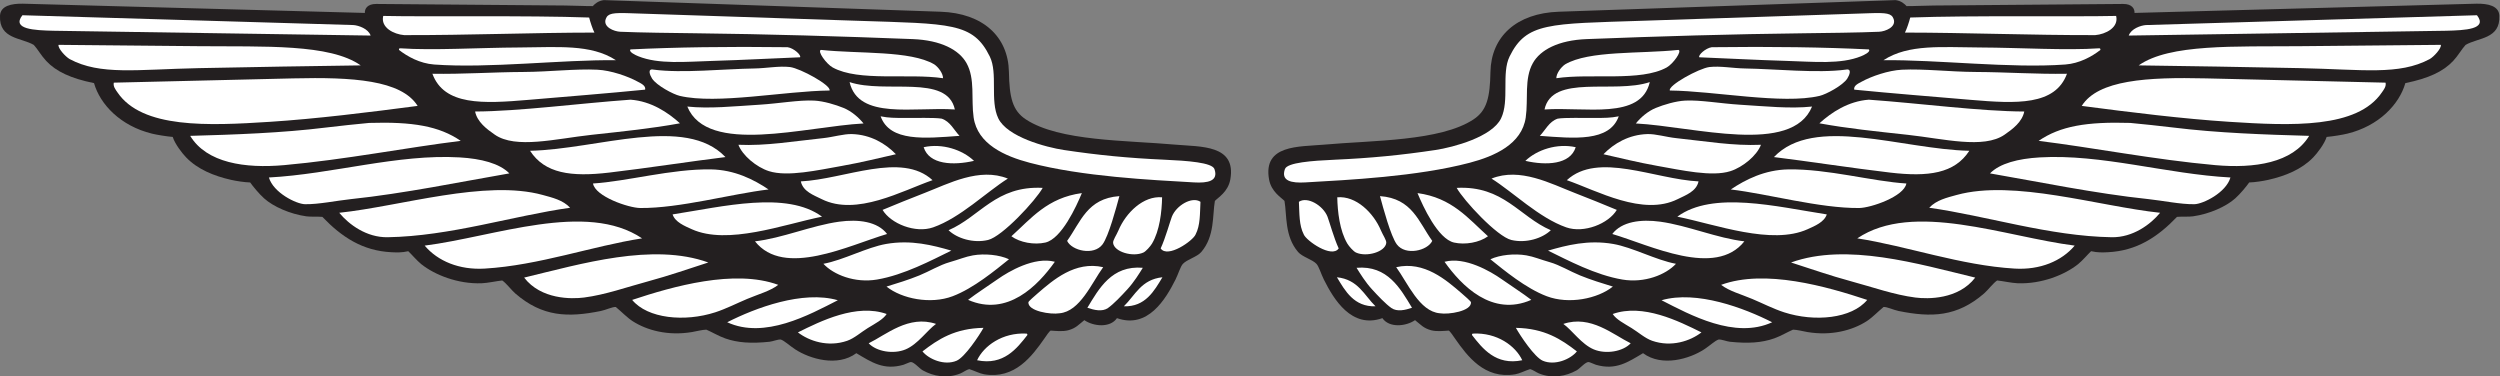 <?xml version="1.0" encoding="UTF-8" standalone="no"?>
<svg
   xmlns:dc="http://purl.org/dc/elements/1.1/"
   xmlns:cc="http://creativecommons.org/ns#"
   xmlns:rdf="http://www.w3.org/1999/02/22-rdf-syntax-ns#"
   xmlns:svg="http://www.w3.org/2000/svg"
   xmlns="http://www.w3.org/2000/svg"
   viewBox="0 0 906.04 136.32"
   height="136.32"
   width="906.04"
   xml:space="preserve"
   id="svg2"
   version="1.1"><rect x="0" y="0" width="906.04" height="136.32" fill="#808080" stroke="none"/><defs
     id="defs6" /><g
     transform="matrix(1.333,0,0,-1.333,0,136.32)"
     id="g10"><g
       transform="scale(0.1)"
       id="g12"><path
         id="path14"
         style="fill:#231f20;fill-opacity:1;fill-rule:evenodd;stroke:none"
         d="m 2328.18,62.422 c 41.2,-24.414 74.18,-47.285 128.25,-31.484 5.41,1.582 17.06,7.656 20.25,7.461 9.16,-0.547 22.62,-17.383 32.48,-22.852 28.04,-15.566 65.07,-23.125 101.98,-8.242 7.25,2.949 17.16,10.352 24.12,11.856 14.43,-4.609 28.38,-12.09 40.21,-14.102 83.8,-14.258 130.67,49.746 163.87,97.031 4.86,6.933 13.7,20.508 17.3,21.758 13.04,-0.899 32.83,-3.086 47.57,0.859 21.02,5.625 28.03,15.039 43.87,27.539 24.3,-16.894 70.06,-21.914 88.72,5.449 83.95,-29.765 132.42,51.504 159.24,105.039 7.43,14.883 13.31,35.469 20.16,42.657 11.44,12.05 38.25,18.652 49.8,32.07 37.06,43.047 30.19,100.254 37.03,138.945 8.64,9.18 35.95,24.649 41.97,58.492 16.86,94.911 -81.34,88.403 -148.7,94.422 -134.42,12.02 -316.41,9.032 -406.98,68.543 -36.84,24.207 -44.96,59.801 -46.28,129.36 -1.83,95.746 -70.44,159.558 -185.73,163.539 l -915.57,31.618 c -15.72,-1.97 -24.74,-10.59 -30.08,-16.34 -18.69,-0.24 -49.84,1.42 -74.64,1.62 l -514.04,4.25 c -24.246,0.2 -31.648,-13.16 -31.039,-24.414 L 62.195,1012.62 C 31.422,1013.11 1.184,1007.05 0,979.809 -2.75,916.121 57.891,920.59 91.852,900.547 c 10.566,-11.328 19.691,-28.434 33.734,-43.5 26.859,-28.805 67.184,-47.652 130.035,-60.352 16.602,-58.078 72.067,-116.422 157.555,-137.363 13.25,-3.25 39.375,-7.512 56.449,-8.969 5.918,-18.937 25.316,-44.101 36.559,-55.734 31.218,-32.324 75.261,-50.309 121.781,-60.883 14.89,-3.359 36.941,-6.75 52.223,-7.133 7.41,-10.519 23.757,-30.558 37.859,-43.234 24.918,-22.422 70.543,-42.637 114.828,-48.867 11.813,-1.66 29.598,-0.274 43.574,-1.465 52.399,-54.649 109.16,-92.383 188.151,-96.152 13.46,-0.625 27.98,-1.29 45.39,2.812 8.97,-8.34 23.37,-25.566 35.28,-35.137 36.17,-28.945 99.44,-54.629 164.73,-52.011 16.7,0.683 40.13,6.054 55.47,7.558 10.74,-7.051 24.77,-25.976 35.29,-35.117 73.81,-64.043 143.42,-65.937 232.8,-47.832 13.51,2.734 32.22,11.836 40.76,10.781 15.2,-12.48 30.87,-29.004 45.87,-38.594 38.83,-24.863 95.9,-40.39 161.27,-29.453 11.1,1.856 27.45,6.25 38.94,6.524 14.88,-6.367 33.53,-17.52 51.17,-23.77 33.48,-11.836 70.45,-14.414 120.66,-9.16 9.06,0.957 22.44,6.856 30.71,6.016 9.91,-3.301 23.54,-16.523 38.91,-26.582 39.42,-25.84 114.96,-48.691 166.33,-10.508 v 0" /><path
         id="path16"
         style="fill:#ffffff;fill-opacity:1;fill-rule:evenodd;stroke:none"
         d="M 60.906,981.211 C 30.996,942.93 93.469,940.297 145.398,939.039 l 862.332,-13.066 c -6.64,18.711 -32.675,27.461 -46.585,28.543 L 60.906,981.211 v 0" /><path
         id="path18"
         style="fill:#ffffff;fill-opacity:1;fill-rule:evenodd;stroke:none"
         d="m 1041.92,979.355 c -7.62,-31.953 29.06,-49.867 56.85,-52.191 173.11,-0.379 350.04,6.758 517.32,6.906 -4.95,9.84 -11.33,28.864 -14.31,40.934 -167.55,6.062 -440.35,1.648 -559.86,4.351 v 0" /><path
         id="path20"
         style="fill:#ffffff;fill-opacity:1;fill-rule:evenodd;stroke:none"
         d="m 1713.67,986.684 c -47.58,1.578 -61.11,-0.043 -66.72,-15.512 -8.08,-22.258 22.78,-34.125 39.42,-34.859 53.63,-2.372 147.1,-3.446 203.2,-4.09 197.12,-2.285 394.46,-8.16 591.91,-15.864 76.96,-2.996 126.06,-29.32 146.19,-65.144 24.04,-42.848 12.19,-97.891 19.44,-147.926 10.52,-72.68 84.82,-105.355 152.52,-123.172 143.43,-37.73 329.39,-46.59 446.46,-53.363 38.58,-2.231 67.02,3.805 55.76,36.23 -6.2,17.856 -73.42,22.7 -136.17,25.504 -97.44,4.336 -181.03,12.512 -272.91,26.34 -49.06,7.379 -154.32,35.621 -178.57,86.031 -23.26,48.286 -0.66,122.192 -23.08,168.02 -45.59,93.172 -107.04,88.902 -360.87,97.328 l -616.58,20.477 v 0" /><path
         id="path22"
         style="fill:#ffffff;fill-opacity:1;fill-rule:evenodd;stroke:none"
         d="m 2563.93,810.004 c 0.14,12.633 -12.64,30.273 -24.09,37.801 -65.11,37.961 -203.21,28.125 -307.85,39.164 -10.85,-2.864 14.65,-38.219 31.92,-47.746 71.06,-39.125 205.5,-15.293 300.02,-29.219 z m -52.69,-187.543 c 14.81,-47.633 80.19,-50.113 136.9,-37.152 -31.32,30.043 -86.01,48.433 -136.9,37.152 z m -116.99,83.941 c 25.15,-70.113 121.26,-59.976 214.5,-53.097 -14.98,15.519 -25.03,38.851 -48.43,46.746 -20.33,3.328 -68.64,1.562 -103.67,1.906 -22.81,0.215 -39.77,-0.133 -62.4,4.445 z m 201.81,18.602 c -21.01,97.281 -188.94,41.816 -286.22,74.441 23.99,-103.679 175.94,-66.754 286.22,-74.441 v 0" /><path
         id="path24"
         style="fill:#ffffff;fill-opacity:1;fill-rule:evenodd;stroke:none"
         d="m 3263.83,474.004 c -22.81,15.43 -65.9,-9.844 -77.81,-40.625 -5.05,-13.066 -17.23,-57.715 -30.39,-86.152 18.82,-27.735 88.04,21.035 94.91,37.89 13.07,25.313 11.6,56.055 13.29,88.887 z M 2007.59,629.02 c 10.81,-28.957 49.04,-60.891 83.1,-71.723 50.7,-16.129 133.82,2.933 197.94,14.223 52.9,9.32 103.82,22.015 147.16,31.816 -28.31,29.242 -68.98,53.262 -119.35,54.805 -22.74,0.687 -50.86,-8.137 -78.02,-11.008 -82.01,-8.66 -155.03,-21.434 -230.83,-18.113 z m -138.92,103.925 c 54.72,-133.246 321.13,-54.183 479.15,-45.957 -12.87,16 -32.55,33.321 -54.38,42.227 -21.73,8.848 -53.87,18.601 -79.92,19.941 -40.91,2.098 -96.03,-7.965 -148.42,-11.187 -70.14,-4.309 -136.05,-11.352 -196.43,-5.024 z m 386.66,43.633 c 5.61,13.719 -79.28,60.223 -107.46,63.809 -30,3.515 -64.08,-3.403 -97.1,-3.895 -80.91,-1.195 -196.74,-13.48 -273.8,-3.137 -18.11,3.778 -9.36,-16.125 -4.09,-24.269 12.18,-18.859 57.37,-42.918 75.37,-47.148 100.97,-23.739 285.74,13.39 407.08,14.64 z m -541.16,111.738 c -5.72,-6.66 14.13,-15.839 21.22,-18.586 55.41,-22.507 128.82,-14.796 201.46,-12.683 82.87,2.426 168.25,7.148 238.38,9.871 3.88,5.652 -16.93,24.961 -33.9,27.398 -164.98,2.122 -306.24,-0.132 -427.16,-6 z m 463.14,-358.832 c 5.82,-27.461 35.01,-37.433 56.82,-48.293 94.35,-47.011 218.6,22.848 301.24,51.637 -84.49,77.871 -238.22,2.731 -358.06,-3.344 z m 222.21,-77.472 c 22.39,-37.5 89.26,-64.375 137.53,-47.481 74.11,25.938 145.3,96.426 203.09,132.582 -77.36,31.278 -161.67,-14.015 -225.43,-38.695 -40.43,-15.645 -79.75,-31.699 -115.19,-46.406 z m 179.41,-55.254 c 22.86,-22.129 67.3,-36.055 107.26,-26.563 38.79,9.219 129.86,107.618 148.69,141.672 -127.3,6.547 -170.36,-78.273 -255.95,-115.109 z m 362.44,100.937 c -93.83,-12.617 -138.03,-69.16 -191.61,-117.382 23.21,-17.09 62.17,-23.907 92.18,-17.129 44.17,10 84.41,98.222 99.43,134.511 z m 101.99,-8.242 c -87.82,-6.23 -105.19,-70.41 -142.07,-121.699 12.54,-26.699 72.73,-41.074 96.28,-9.512 16.61,22.305 37.41,100.117 45.79,131.211 z m 116.17,-3.223 c -50.85,4.649 -98.51,-41.933 -118.73,-90.117 -5.39,-12.89 -15.36,-26.465 -14.47,-34.023 2.84,-24.492 53.88,-39.063 82.36,-26.016 6.84,3.125 18.95,16.817 23.36,24.219 21.01,35.293 26.66,86.855 27.48,125.937 v 0" /><path
         id="path26"
         style="fill:#ffffff;fill-opacity:1;fill-rule:evenodd;stroke:none"
         d="m 1088.55,891.328 c -3.56,0.535 -3.79,-1.855 -3.88,-4.371 23.1,-18.008 56.91,-36.84 95.64,-39.699 149.14,-11.028 347.07,13.43 494.24,11.703 -68.17,44.539 -159.16,35.062 -263.87,34.586 -105.78,-0.481 -234.53,-8.438 -322.13,-2.219 z m 2071.9,-622.48 c -57.83,-6.094 -74.08,-48.985 -104.92,-78.926 58.4,-2.109 82.91,42.363 104.92,78.926 z m -204.07,-82.95 c 18.3,-6.25 40.43,-11.562 55.96,-0.703 15.53,10.86 36.36,32.989 52.79,50.879 18.05,19.649 32,42.52 41.96,58.496 -84.43,7.227 -119.32,-56.699 -150.71,-108.672 z m 42.93,110.332 c -76.26,17.54 -136.31,-35.117 -177.89,-70.976 -7.63,-6.582 -25.28,-21.895 -25.44,-24.356 -1.58,-24.414 60.93,-33.984 84.7,-30 55.79,4.942 87.34,82.481 118.63,125.332 z m -367.32,-88.828 c 106.85,-46.894 189.96,38.731 235.94,103.536 -55.56,14.882 -126.07,-26.719 -154.52,-46.758 -28.86,-20.332 -57.26,-38.262 -81.42,-56.778 z m -221.74,36.094 c 41.45,-33.144 119.64,-48.965 179.71,-26.25 56.99,21.543 115.98,70.586 153.29,100.527 -25.99,12.207 -66.44,16.036 -97.98,10.567 -20.5,-3.555 -37.87,-11.25 -63.07,-18.379 -27.76,-7.852 -55.15,-24.922 -82.69,-36.133 -29.88,-12.168 -59.37,-21.094 -89.26,-30.332 z m -171.55,61.953 c 27.42,-29.765 85.47,-52.949 145.52,-42.851 73.57,12.382 148.2,52.324 202.26,78.691 -50.66,14.609 -109.02,29.941 -177.14,18.125 -52.94,-9.199 -115.81,-43.809 -170.64,-53.965 z m -186,61.055 c 78.96,-99.668 255.29,-10.703 359.12,19.98 -25.62,33.829 -77.59,40.684 -130.45,33.418 -74.57,-10.273 -155.11,-45.058 -228.67,-53.398 z m -224.01,73.242 c 6.58,-20.918 32.92,-31.621 52.17,-40.293 97.53,-44.023 248.9,12.774 354.1,34.16 -96.37,70.797 -269.3,27.364 -406.27,6.133 z m -216.4,84.039 c 6.01,-35.406 96.92,-66.402 128.35,-66.676 107.54,-0.937 248.17,38.555 348.95,50.426 -39.87,26.934 -92.48,53.531 -156.58,54.574 -106.57,1.743 -228.98,-32.769 -320.72,-38.324 z m -171.14,88.891 c 40.02,-61.758 111.4,-71.41 214.89,-59.285 103.34,12.113 226.57,31.277 316.33,42.211 -109.26,114.855 -346.3,21.269 -531.22,17.074 z M 1291.7,719.484 c 5.84,-28.515 31.37,-47.625 53.58,-62.992 56.92,-39.41 165.37,-11.086 263.02,-0.41 88.52,9.672 162.42,17.106 240.38,31.328 -32.65,29.582 -78.43,60.211 -134.41,64.223 -138.45,-9.824 -303.02,-31.707 -422.57,-32.149 z m -116.06,102.629 c 31.86,-86.718 137.43,-81.523 261.15,-70.945 104.51,8.934 216.32,17.695 317.21,27.758 2.44,11.215 -12.17,17.262 -19.94,21.558 -26.65,14.731 -72.9,30.789 -109.71,32.614 -59.74,2.957 -129.83,-5.719 -200.5,-6.102 -86.78,-0.473 -165.74,-6.32 -248.21,-4.883 v 0" /><path
         id="path28"
         style="fill:#ffffff;fill-opacity:1;fill-rule:evenodd;stroke:none"
         d="m 2656.55,43.223 c 71.93,-14.98 108.32,32.207 136.64,68.457 0.19,2.422 -0.69,3.652 -2.33,4.004 -65.74,3.457 -116.32,-33.672 -134.31,-72.461 z M 159.098,900.723 c -1.973,-9.379 18.867,-32.203 30.382,-38.754 83.395,-44.508 181.911,-28.106 351.168,-24.567 146.672,3.071 311.965,5.758 439.993,7.481 -83.571,59.133 -262.325,50.508 -439.18,52.195 l -382.363,3.645 z M 309.391,797.93 c -2.266,-10.496 5.089,-19.223 9.894,-26.325 66.906,-98.886 246.106,-91.042 414.977,-80.128 125.383,8.093 268.718,25.804 401.188,43.253 -44.37,70.625 -177.634,78.633 -338.177,74.817 L 309.391,797.93 Z M 517.086,653.281 c 44.812,-73.726 149.031,-89.078 255.477,-79.578 165.07,14.735 334.797,48.168 480.117,65.942 -58.76,40.359 -130.97,52.421 -248.95,48.808 -31.753,-2.996 -82.855,-8.262 -116.71,-12.461 C 766.484,661.066 636.875,656.598 517.086,653.281 Z M 731.125,540.098 c 11.945,-41.289 74.375,-72.188 98.078,-72.637 37.129,-0.684 86.418,9.805 125.059,13.848 144.128,15.078 301.538,47.66 430.608,69.937 -26.71,27.25 -76.45,40.02 -135.21,43.473 -167.53,9.836 -346.297,-45.489 -518.535,-54.621 z m 191.211,-95.957 c 26.238,-31.895 74.309,-67.403 131.484,-66.485 169.5,2.735 341.64,58.477 496.24,80.176 -19.31,20.84 -48.09,27.481 -74.61,34.766 -155.66,42.75 -385.51,-30.703 -553.114,-48.457 z m 232.284,-89.278 c 35.57,-42.226 94.21,-66.582 163.31,-62.461 147.57,8.789 292.34,61.231 427.77,82.188 -152.06,102.265 -401.42,4.316 -591.08,-19.727 z m 270.42,-86.953 c 45.95,-59.883 129.17,-58.515 162.79,-54.199 57.83,7.402 116.26,28.379 173.35,43.769 58.76,15.86 114.88,35.567 164.58,51.524 -151.01,54.57 -346.03,-3.906 -500.72,-41.094 z m 293.67,-60.664 c 42.1,-50.957 142.81,-60.566 225.73,-33.769 29.2,9.433 58.99,24.668 86.81,36.386 31.14,13.125 62.96,21.446 84.63,38.34 -118.87,43.613 -286.71,-4.316 -397.17,-40.957 z m 258.45,-60.762 c 101.47,-46.855 223.34,20.352 300.75,59.883 -95.64,27.5 -224.88,-21.211 -300.75,-59.883 z m 192.22,-27.539 c 30.21,-23.34 81.48,-40.976 133.94,-22.832 19.33,6.68 37.77,23.36 55.87,34.492 20.87,12.793 41.9,23.458 51.49,38.36 -81.95,29.14 -179.19,-19.18 -241.3,-50.02 z m 192.34,-29.609 c 21.12,-22.637 67.6,-30.41 100.43,-16.621 33.41,14.024 58.73,52.07 82.73,69.277 -74.4,25.098 -135.75,-29.59 -183.16,-52.656 z m 312.21,41.953 c -77.95,-1.309 -123.55,-31.211 -165.89,-64.043 17.62,-21.699 60.18,-39.277 92.69,-25.371 22.5,9.629 61,67.676 73.2,89.414 v 0" /><path
         id="path30"
         style="fill:#231f20;fill-opacity:1;fill-rule:evenodd;stroke:none"
         d="m 4467.11,62.422 c -41.19,-24.414 -74.18,-47.285 -128.26,-31.484 -5.39,1.582 -17.05,7.656 -20.26,7.461 -9.14,-0.547 -22.61,-17.383 -32.46,-22.852 -28.04,-15.566 -65.08,-23.125 -101.99,-8.242 -7.25,2.949 -17.15,10.352 -24.12,11.856 C 4145.61,14.551 4131.64,7.07 4119.8,5.059 4036.02,-9.199 3989.14,54.805 3955.96,102.09 c -4.87,6.933 -13.71,20.508 -17.31,21.758 -13.04,-0.899 -32.83,-3.086 -47.58,0.859 -21.01,5.625 -28.02,15.039 -43.86,27.539 -24.3,-16.894 -70.06,-21.914 -88.73,5.449 -83.93,-29.765 -132.41,51.504 -159.22,105.039 -7.44,14.883 -13.32,35.469 -20.18,42.657 -11.44,12.05 -38.24,18.652 -49.78,32.07 -37.07,43.047 -30.2,100.254 -37.05,138.945 -8.64,9.18 -35.94,24.649 -41.96,58.492 -16.87,94.911 81.35,88.403 148.69,94.422 134.44,12.02 316.41,9.032 406.98,68.543 36.83,24.207 44.96,59.801 46.29,129.36 1.83,95.746 70.43,159.558 185.74,163.539 l 915.56,31.618 c 15.71,-1.97 24.75,-10.59 30.06,-16.34 18.69,-0.24 49.87,1.42 74.65,1.62 l 514.04,4.25 c 24.24,0.2 31.65,-13.16 31.04,-24.414 l 929.75,25.124 c 30.78,0.49 61.01,-5.57 62.2,-32.811 2.76,-63.692 -57.89,-59.219 -91.85,-79.262 -10.57,-11.328 -19.69,-28.434 -33.73,-43.5 -26.86,-28.805 -67.19,-47.652 -130.04,-60.352 -16.6,-58.078 -72.07,-116.422 -157.56,-137.363 -13.24,-3.25 -39.38,-7.512 -56.45,-8.969 -5.91,-18.937 -25.31,-44.101 -36.56,-55.734 -31.21,-32.324 -75.25,-50.309 -121.78,-60.883 -14.88,-3.359 -36.95,-6.75 -52.22,-7.133 -7.4,-10.519 -23.75,-30.558 -37.85,-43.234 -24.93,-22.422 -70.55,-42.637 -114.83,-48.867 -11.83,-1.66 -29.61,-0.274 -43.59,-1.465 -52.38,-54.649 -109.16,-92.383 -188.15,-96.152 -13.45,-0.625 -27.97,-1.29 -45.39,2.812 -8.96,-8.34 -23.36,-25.566 -35.27,-35.137 -36.17,-28.945 -99.45,-54.629 -164.75,-52.011 -16.68,0.683 -40.11,6.054 -55.45,7.558 -10.74,-7.051 -24.76,-25.996 -35.29,-35.117 -73.81,-64.043 -143.42,-65.937 -232.81,-47.832 -13.5,2.734 -32.23,11.836 -40.76,10.781 -15.2,-12.48 -30.86,-29.004 -45.86,-38.594 -38.83,-24.863 -95.9,-40.39 -161.27,-29.453 -11.12,1.856 -27.44,6.25 -38.95,6.524 -14.88,-6.367 -33.51,-17.52 -51.17,-23.77 -33.48,-11.836 -70.45,-14.414 -120.66,-9.16 -9.05,0.957 -22.42,6.856 -30.71,6.016 -9.92,-3.301 -23.53,-16.523 -38.9,-26.582 -39.42,-25.84 -114.96,-48.691 -166.33,-10.508 v 0" /><path
         id="path32"
         style="fill:#ffffff;fill-opacity:1;fill-rule:evenodd;stroke:none"
         d="m 6734.38,981.211 c 29.9,-38.281 -32.56,-40.914 -84.5,-42.172 l -862.32,-13.066 c 6.64,18.711 32.67,27.461 46.58,28.543 l 900.24,26.695 v 0" /><path
         id="path34"
         style="fill:#ffffff;fill-opacity:1;fill-rule:evenodd;stroke:none"
         d="m 5753.36,979.355 c 7.64,-31.949 -29.06,-49.867 -56.84,-52.191 -173.1,-0.379 -350.06,6.758 -517.34,6.899 4.96,9.847 11.35,28.871 14.34,40.941 167.53,6.062 440.33,1.648 559.84,4.351 v 0" /><path
         id="path36"
         style="fill:#ffffff;fill-opacity:1;fill-rule:evenodd;stroke:none"
         d="m 5081.62,986.684 c 47.58,1.578 61.11,-0.043 66.72,-15.512 8.07,-22.258 -22.77,-34.125 -39.41,-34.859 -53.64,-2.372 -147.11,-3.446 -203.21,-4.09 -197.13,-2.285 -394.45,-8.16 -591.91,-15.864 -76.95,-2.996 -126.08,-29.32 -146.19,-65.144 -24.05,-42.848 -12.19,-97.891 -19.44,-147.926 -10.52,-72.68 -84.82,-105.355 -152.52,-123.172 -143.43,-37.73 -329.41,-46.59 -446.46,-53.363 -38.59,-2.231 -67.01,3.805 -55.76,36.23 6.19,17.856 73.42,22.7 136.17,25.504 97.44,4.336 181.03,12.512 272.91,26.34 49.06,7.379 154.3,35.621 178.57,86.031 23.27,48.286 0.67,122.192 23.07,168.02 45.59,93.172 107.05,88.902 360.88,97.328 l 616.58,20.477 v 0" /><path
         id="path38"
         style="fill:#ffffff;fill-opacity:1;fill-rule:evenodd;stroke:none"
         d="m 4231.37,810.016 c -0.16,12.621 12.63,30.261 24.08,37.789 65.1,37.961 203.2,28.125 307.85,39.164 10.84,-2.864 -14.65,-38.219 -31.91,-47.746 -71.08,-39.125 -205.51,-15.293 -300.02,-29.207 z m 52.67,-187.555 c -14.8,-47.633 -80.17,-50.106 -136.89,-37.152 31.33,30.043 85.99,48.433 136.89,37.152 z m 117,83.941 c -25.16,-70.113 -121.27,-59.976 -214.5,-53.097 14.98,15.519 25.02,38.851 48.42,46.746 20.33,3.328 68.63,1.562 103.67,1.906 22.82,0.215 39.77,-0.133 62.41,4.445 z m -201.82,18.602 c 21.01,97.281 188.94,41.816 286.23,74.441 -23.99,-103.679 -175.94,-66.754 -286.23,-74.441 v 0" /><path
         id="path40"
         style="fill:#ffffff;fill-opacity:1;fill-rule:evenodd;stroke:none"
         d="m 3531.46,474.004 c 22.8,15.43 65.88,-9.844 77.8,-40.625 5.06,-13.066 17.24,-57.715 30.39,-86.152 -18.81,-27.735 -88.03,21.035 -94.9,37.89 -13.07,25.313 -11.61,56.055 -13.29,88.887 z M 4787.7,629.02 c -10.81,-28.957 -49.05,-60.891 -83.11,-71.723 -50.68,-16.129 -133.81,2.933 -197.93,14.223 -52.91,9.32 -103.83,22.015 -147.17,31.816 28.32,29.254 68.99,53.262 119.34,54.805 22.75,0.687 50.88,-8.137 78.03,-11.008 82.03,-8.66 155.03,-21.434 230.84,-18.113 z m 138.92,103.925 c -54.73,-133.246 -321.13,-54.183 -479.14,-45.957 12.85,16 32.52,33.321 54.36,42.227 21.73,8.848 53.88,18.601 79.92,19.941 40.92,2.098 96.03,-7.965 148.44,-11.187 70.13,-4.309 136.03,-11.352 196.42,-5.024 z m -386.66,43.633 c -5.62,13.719 79.26,60.223 107.46,63.809 30,3.515 64.08,-3.403 97.09,-3.895 80.92,-1.195 196.74,-13.48 273.81,-3.137 18.11,3.778 9.36,-16.125 4.08,-24.269 -12.17,-18.859 -57.36,-42.918 -75.37,-47.148 -100.96,-23.739 -285.74,13.39 -407.07,14.64 z m 541.15,111.738 c 5.73,-6.66 -14.12,-15.839 -21.21,-18.586 -55.43,-22.507 -128.83,-14.796 -201.46,-12.683 -82.87,2.426 -168.26,7.148 -238.38,9.871 -3.89,5.652 16.93,24.961 33.9,27.398 164.97,2.122 306.24,-0.132 427.15,-6 z M 4617.97,529.484 c -5.8,-27.461 -35,-37.433 -56.8,-48.293 -94.35,-47.011 -218.61,22.848 -301.27,51.637 84.51,77.871 238.24,2.731 358.07,-3.344 z m -222.21,-77.472 c -22.4,-37.5 -89.26,-64.375 -137.52,-47.481 -74.12,25.938 -145.29,96.426 -203.08,132.582 77.34,31.278 161.66,-14.015 225.43,-38.695 40.41,-15.645 79.74,-31.699 115.17,-46.406 z m -179.41,-55.254 c -22.85,-22.129 -67.29,-36.055 -107.25,-26.563 -38.81,9.219 -129.86,107.618 -148.69,141.672 127.29,6.547 170.35,-78.273 255.94,-115.109 z m -362.44,100.937 c 93.84,-12.617 138.02,-69.16 191.6,-117.382 -23.19,-17.09 -62.15,-23.907 -92.17,-17.129 -44.16,10 -84.41,98.222 -99.43,134.511 z m -101.98,-8.242 c 87.82,-6.23 105.18,-70.41 142.07,-121.699 -12.55,-26.699 -72.73,-41.074 -96.29,-9.512 -16.6,22.305 -37.4,100.117 -45.78,131.211 z m -116.17,-3.223 c 50.84,4.649 98.5,-41.933 118.73,-90.117 5.39,-12.89 15.35,-26.465 14.47,-34.023 -2.85,-24.492 -53.88,-39.063 -82.36,-26.016 -6.85,3.125 -18.96,16.817 -23.38,24.219 -20.99,35.293 -26.66,86.855 -27.46,125.937 v 0" /><path
         id="path42"
         style="fill:#ffffff;fill-opacity:1;fill-rule:evenodd;stroke:none"
         d="m 5706.74,891.328 c 3.55,0.535 3.79,-1.855 3.89,-4.371 -23.11,-18.008 -56.92,-36.84 -95.65,-39.699 -149.16,-11.028 -347.07,13.43 -494.24,11.703 68.17,44.539 159.16,35.047 263.87,34.586 105.78,-0.481 234.53,-8.438 322.13,-2.219 z M 3634.82,268.848 c 57.86,-6.094 74.11,-48.985 104.93,-78.926 -58.4,-2.109 -82.91,42.363 -104.93,78.926 z m 204.09,-82.95 c -18.3,-6.25 -40.43,-11.562 -55.96,-0.703 -15.53,10.86 -36.37,32.989 -52.79,50.879 -18.05,19.649 -32,42.52 -41.98,58.496 84.44,7.227 119.34,-56.699 150.73,-108.672 z m -42.93,110.332 c 76.25,17.54 136.31,-35.117 177.89,-70.976 7.61,-6.582 25.25,-21.875 25.43,-24.356 1.58,-24.414 -60.92,-33.984 -84.69,-30 -55.8,4.942 -87.34,82.481 -118.63,125.332 z m 367.32,-88.828 c -106.85,-46.894 -189.96,38.731 -235.94,103.536 55.55,14.882 126.06,-26.719 154.52,-46.758 28.86,-20.332 57.26,-38.262 81.42,-56.778 z m 221.74,36.094 c -41.47,-33.144 -119.63,-48.965 -179.71,-26.25 -56.99,21.543 -115.99,70.586 -153.3,100.527 26,12.207 66.45,16.036 97.99,10.567 20.51,-3.555 37.87,-11.25 63.07,-18.379 27.75,-7.852 55.15,-24.922 82.69,-36.133 29.88,-12.168 59.38,-21.094 89.26,-30.332 z m 171.54,61.953 c -27.42,-29.765 -85.47,-52.949 -145.53,-42.851 -73.55,12.382 -148.18,52.324 -202.24,78.691 50.66,14.609 109.02,29.941 177.15,18.125 52.93,-9.199 115.8,-43.809 170.62,-53.965 z m 186,61.055 c -78.95,-99.668 -255.29,-10.703 -359.12,19.98 25.62,33.829 77.59,40.684 130.47,33.418 74.57,-10.273 155.09,-45.058 228.65,-53.398 z m 224.02,73.242 c -6.58,-20.918 -32.93,-31.621 -52.17,-40.293 -97.54,-44.023 -248.9,12.774 -354.12,34.16 96.39,70.797 269.3,27.364 406.29,6.133 z m 216.39,84.039 c -6,-35.406 -96.92,-66.402 -128.34,-66.676 -107.54,-0.937 -248.19,38.555 -348.97,50.426 39.87,26.934 92.5,53.531 156.61,54.574 106.56,1.743 228.96,-32.769 320.7,-38.324 z m 171.15,88.891 c -40.02,-61.758 -111.41,-71.41 -214.88,-59.285 -103.36,12.113 -226.58,31.277 -316.33,42.211 109.26,114.855 346.29,21.269 531.21,17.074 z m 149.45,106.808 c -5.84,-28.515 -31.38,-47.625 -53.59,-62.992 -56.91,-39.41 -165.37,-11.086 -263.01,-0.41 -88.51,9.672 -162.42,17.106 -240.39,31.328 32.64,29.582 78.44,60.211 134.42,64.223 138.45,-9.824 303.02,-31.707 422.57,-32.149 z m 116.06,102.629 c -31.86,-86.718 -137.44,-81.523 -261.15,-70.945 -104.52,8.934 -216.31,17.695 -317.23,27.758 -2.42,11.226 12.19,17.262 19.96,21.558 26.64,14.731 72.89,30.793 109.71,32.621 59.74,2.95 129.82,-5.726 200.51,-6.109 86.77,-0.473 165.72,-6.32 248.2,-4.883 v 0" /><path
         id="path44"
         style="fill:#ffffff;fill-opacity:1;fill-rule:evenodd;stroke:none"
         d="m 4138.73,43.223 c -71.91,-14.98 -108.32,32.207 -136.62,68.457 -0.2,2.422 0.68,3.652 2.32,4.004 65.75,3.457 116.31,-33.672 134.3,-72.461 z M 6636.19,900.723 c 1.97,-9.379 -18.87,-32.203 -30.39,-38.754 -83.4,-44.508 -181.89,-28.106 -351.15,-24.567 -146.68,3.071 -311.97,5.758 -440,7.481 83.57,59.133 262.32,50.508 439.18,52.195 l 382.36,3.645 z M 6485.9,797.93 c 2.26,-10.496 -5.1,-19.223 -9.9,-26.325 -66.9,-98.886 -246.1,-91.042 -414.96,-80.128 -125.41,8.093 -268.74,25.804 -401.2,43.253 44.36,70.625 177.64,78.633 338.17,74.817 L 6485.9,797.93 Z M 6278.2,653.281 c -44.8,-73.726 -149.04,-89.078 -255.47,-79.578 -165.09,14.735 -334.8,48.168 -480.13,65.942 58.77,40.359 130.97,52.421 248.96,48.808 31.76,-2.996 82.85,-8.262 116.7,-12.461 120.53,-14.926 250.16,-19.394 369.94,-22.711 z M 6064.16,540.098 c -11.93,-41.289 -74.37,-72.188 -98.09,-72.637 -37.12,-0.684 -86.4,9.805 -125.05,13.848 -144.13,15.078 -301.55,47.66 -430.61,69.937 26.72,27.25 76.45,40.02 135.22,43.473 167.53,9.836 346.28,-45.489 518.53,-54.621 z m -191.21,-95.957 c -26.23,-31.895 -74.32,-67.403 -131.49,-66.485 -169.49,2.735 -341.64,58.477 -496.25,80.176 19.32,20.84 48.11,27.481 74.63,34.766 155.65,42.75 385.49,-30.703 553.11,-48.457 z m -232.29,-89.278 c -35.56,-42.226 -94.21,-66.582 -163.3,-62.461 -147.57,8.789 -292.34,61.231 -427.77,82.188 152.05,102.265 401.43,4.316 591.07,-19.727 z M 5370.25,267.91 c -45.95,-59.883 -129.18,-58.496 -162.79,-54.199 -57.83,7.402 -116.27,28.379 -173.36,43.769 -58.75,15.86 -114.88,35.567 -164.57,51.524 151.02,54.57 346.02,-3.906 500.72,-41.094 z m -293.67,-60.664 c -42.11,-50.957 -142.81,-60.566 -225.74,-33.769 -29.18,9.433 -58.98,24.668 -86.82,36.386 -31.13,13.125 -62.95,21.446 -84.61,38.34 118.87,43.613 286.7,-4.316 397.17,-40.957 z m -258.45,-60.762 c -101.47,-46.855 -223.34,20.352 -300.75,59.883 95.63,27.5 224.89,-21.211 300.75,-59.883 z M 4625.9,118.945 c -30.2,-23.34 -81.49,-40.976 -133.93,-22.832 -19.33,6.68 -37.77,23.36 -55.88,34.492 -20.86,12.793 -41.89,23.458 -51.48,38.36 81.95,29.14 179.18,-19.18 241.29,-50.02 z M 4433.55,89.336 c -21.11,-22.637 -67.59,-30.41 -100.41,-16.621 -33.41,14.024 -58.73,52.07 -82.73,69.277 74.39,25.098 135.74,-29.59 183.14,-52.656 z m -312.18,41.953 c 77.93,-1.309 123.53,-31.211 165.88,-64.043 -17.62,-21.699 -60.18,-39.277 -92.7,-25.371 -22.48,9.629 -61,67.676 -73.18,89.414 v 0" /></g></g></svg>